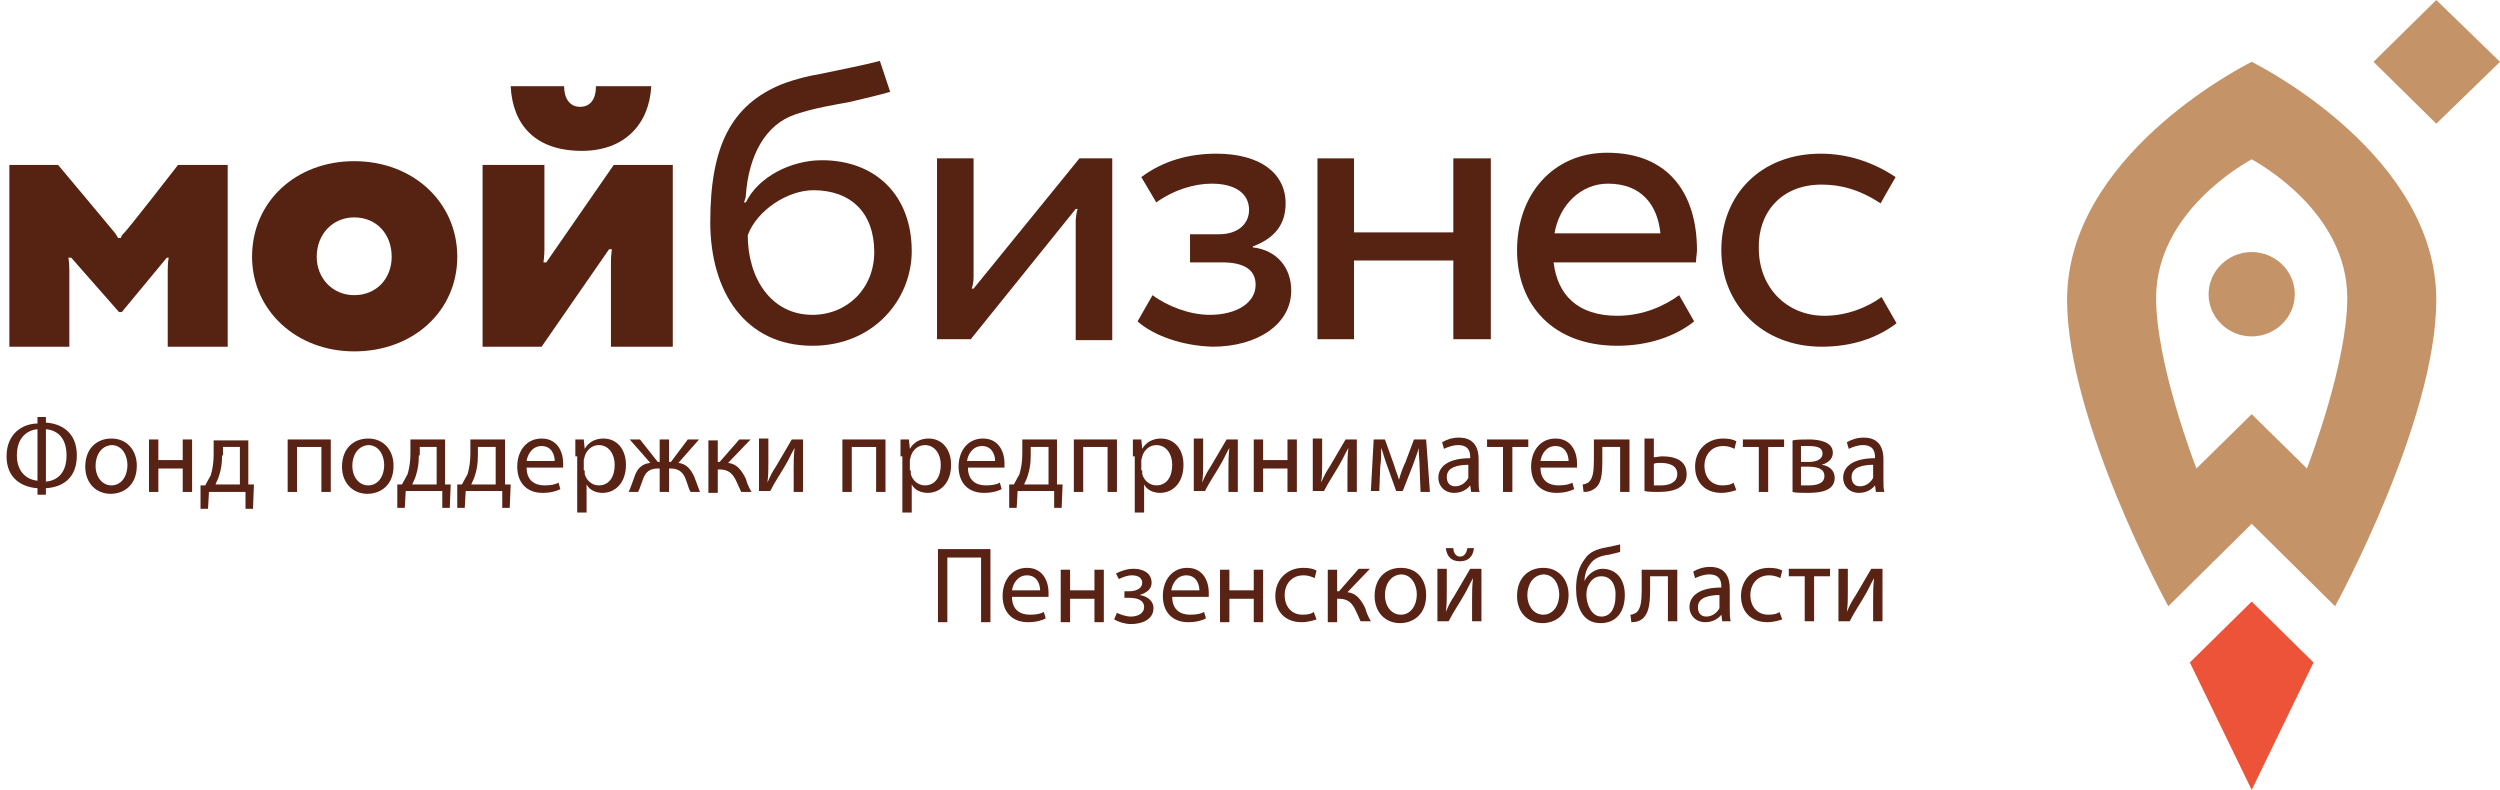 <?xml version="1.0" encoding="UTF-8"?> <!-- Generator: Adobe Illustrator 22.1.0, SVG Export Plug-In . SVG Version: 6.00 Build 0) --> <svg xmlns="http://www.w3.org/2000/svg" xmlns:xlink="http://www.w3.org/1999/xlink" id="Слой_1" x="0px" y="0px" viewBox="0 0 266.8 84.3" style="enable-background:new 0 0 266.8 84.3;" xml:space="preserve"> <style type="text/css"> .st0{fill:#ED5338;} .st1{clip-path:url(#SVGID_2_);fill:#C59368;} .st2{clip-path:url(#SVGID_2_);} .st3{fill:#582215;} .st4{clip-path:url(#SVGID_2_);fill:#562212;} </style> <polygon class="st0" points="233.7,70.7 240.3,84.3 246.9,70.7 240.3,64.2 "></polygon> <g> <defs> <rect id="SVGID_1_" x="-1.2" width="268" height="84.3"></rect> </defs> <clipPath id="SVGID_2_"> <use xlink:href="#SVGID_1_" style="overflow:visible;"></use> </clipPath> <path class="st1" d="M240.3,26.9c-2.5,0-4.6,2-4.6,4.5c0,2.5,2.1,4.5,4.6,4.5c2.5,0,4.6-2,4.6-4.5 C244.9,28.9,242.8,26.9,240.3,26.9"></path> <path class="st1" d="M240.3,6.6c-1.4,0.7-19.7,10.2-19.7,25.4c0,13,10.8,32.7,10.8,32.7l8.9-8.8l8.9,8.8c0,0,10.8-19.7,10.8-32.7 C260,16.8,241.7,7.3,240.3,6.6 M246.2,50l-5.9-5.8l-5.9,5.8c-0.3-0.8-4.3-11.3-4.3-18.2c0-9.2,9.5-14.4,10.2-14.8 c0.7,0.4,10.2,5.6,10.2,14.8C250.5,38.7,246.5,49.2,246.2,50"></path> <polygon class="st1" points="260,13.2 253.3,6.6 260,0 266.8,6.6 "></polygon> <g class="st2"> <path class="st3" d="M4.9,44.4v0.7c1.6,0.1,3.3,1,3.3,3.5c0,2.5-1.6,3.4-3.3,3.5v0.7H4v-0.7c-1.6-0.1-3.3-1-3.3-3.4 c0-2.5,1.8-3.5,3.3-3.5v-0.7H4.9z M4,45.8c-1,0.1-2.2,0.8-2.2,2.8c0,1.8,1.1,2.6,2.2,2.7V45.8z M4.9,51.4c1.1-0.1,2.2-0.8,2.2-2.8 c0-2-1.1-2.7-2.2-2.8V51.4z"></path> <path class="st3" d="M14.6,49.7c0,2.1-1.4,3-2.8,3c-1.5,0-2.7-1.1-2.7-2.9c0-1.9,1.2-3,2.8-3C13.5,46.8,14.6,48,14.6,49.7z M10.2,49.7c0,1.2,0.7,2.1,1.7,2.1c1,0,1.7-0.9,1.7-2.2c0-0.9-0.5-2.1-1.7-2.1C10.7,47.6,10.2,48.7,10.2,49.7z"></path> <path class="st3" d="M16.9,46.9v2.2h2.6v-2.2h1v5.6h-1V50h-2.6v2.5h-1v-5.6H16.9z"></path> <path class="st3" d="M26.5,46.9v4.8l0.6,0L27,54.3h-0.8l0-1.8h-3.9l-0.1,1.8h-0.8l0-2.5l0.5,0c0.2-0.4,0.4-0.7,0.6-1.1 c0.2-0.7,0.3-1.4,0.3-2.2v-1.5H26.5z M23.7,48.6c0,0.8-0.1,1.5-0.3,2.1c-0.1,0.4-0.3,0.7-0.4,1h2.6v-4h-1.8V48.6z"></path> <path class="st3" d="M35.3,46.9v5.6h-1v-4.8h-2.6v4.8h-1v-5.6H35.3z"></path> <path class="st3" d="M42,49.7c0,2.1-1.4,3-2.8,3c-1.5,0-2.7-1.1-2.7-2.9c0-1.9,1.2-3,2.8-3C40.9,46.8,42,48,42,49.7z M37.6,49.7 c0,1.2,0.7,2.1,1.7,2.1c1,0,1.7-0.9,1.7-2.2c0-0.9-0.5-2.1-1.7-2.1C38.1,47.6,37.6,48.7,37.6,49.7z"></path> <path class="st3" d="M47.5,46.9v4.8l0.6,0l-0.1,2.5h-0.8l0-1.8h-3.9l-0.1,1.8h-0.8l0-2.5l0.5,0c0.2-0.4,0.4-0.7,0.6-1.1 c0.2-0.7,0.3-1.4,0.3-2.2v-1.5H47.5z M44.7,48.6c0,0.8-0.1,1.5-0.3,2.1c-0.1,0.4-0.3,0.7-0.4,1h2.6v-4h-1.8V48.6z"></path> <path class="st3" d="M53.9,46.9v4.8l0.6,0l-0.1,2.5h-0.8l0-1.8h-3.9l-0.1,1.8h-0.8l0-2.5l0.5,0c0.2-0.4,0.4-0.7,0.6-1.1 c0.2-0.7,0.3-1.4,0.3-2.2v-1.5H53.9z M51,48.6c0,0.8-0.1,1.5-0.3,2.1c-0.1,0.4-0.3,0.7-0.4,1h2.6v-4H51V48.6z"></path> <path class="st3" d="M56.2,49.9c0,1.4,0.9,1.9,1.9,1.9c0.7,0,1.2-0.1,1.5-0.3l0.2,0.7c-0.4,0.2-1,0.4-1.9,0.4 c-1.7,0-2.7-1.1-2.7-2.8c0-1.7,1-3,2.6-3c1.8,0,2.3,1.6,2.3,2.6c0,0.2,0,0.4,0,0.5H56.2z M59.2,49.2c0-0.6-0.3-1.6-1.4-1.6 c-1,0-1.5,0.9-1.6,1.6H59.2z"></path> <path class="st3" d="M61.4,48.7c0-0.7,0-1.3,0-1.8h0.9l0.1,1h0c0.4-0.7,1.1-1.1,2-1.1c1.4,0,2.4,1.1,2.4,2.8c0,2-1.2,3-2.5,3 c-0.7,0-1.4-0.3-1.7-0.9h0v3h-1V48.7z M62.4,50.2c0,0.1,0,0.3,0,0.4c0.2,0.7,0.8,1.2,1.5,1.2c1.1,0,1.7-0.9,1.7-2.2 c0-1.1-0.6-2.1-1.7-2.1c-0.7,0-1.3,0.5-1.5,1.2c0,0.1-0.1,0.3-0.1,0.4V50.2z"></path> <path class="st3" d="M68.3,46.9l1.9,2.4h0.2v-2.4h1v2.4h0.2l1.8-2.4h1.2l-2.2,2.5c0.8,0.1,1.3,0.6,1.7,1.5 c0.2,0.5,0.4,1.1,0.6,1.6h-1c-0.2-0.3-0.3-0.8-0.5-1.3c-0.3-0.9-0.9-1.2-1.6-1.2h-0.2v2.5h-1V50h-0.2c-0.8,0-1.3,0.3-1.6,1.2 c-0.2,0.5-0.3,0.9-0.5,1.3h-1c0.2-0.5,0.4-1,0.6-1.6c0.3-0.9,0.8-1.4,1.7-1.5l-2.2-2.5H68.3z"></path> <path class="st3" d="M76.6,46.9v2.4h0.2l2.1-2.4h1.2l-2.4,2.5c0.9,0.1,1.4,0.7,1.9,1.7c0.1,0.4,0.3,0.9,0.6,1.4h-1.1 c-0.1-0.2-0.3-0.7-0.5-1.1c-0.4-0.9-0.9-1.3-1.8-1.3h-0.2v2.5h-1v-5.6H76.6z"></path> <path class="st3" d="M82,46.9v2.4c0,0.9,0,1.4-0.1,2.2l0,0c0.3-0.7,0.5-1.1,0.9-1.7l1.7-2.9h1.2v5.6h-1v-2.4c0-0.9,0-1.4,0.1-2.3 h0c-0.4,0.7-0.6,1.2-0.9,1.7c-0.5,0.9-1.2,1.9-1.7,2.9H81v-5.6H82z"></path> <path class="st3" d="M94.5,46.9v5.6h-1v-4.8h-2.6v4.8h-1v-5.6H94.5z"></path> <path class="st3" d="M96.1,48.7c0-0.7,0-1.3,0-1.8H97l0.1,1h0c0.4-0.7,1.1-1.1,2-1.1c1.4,0,2.4,1.1,2.4,2.8c0,2-1.2,3-2.5,3 c-0.7,0-1.4-0.3-1.7-0.9h0v3h-1V48.7z M97.2,50.2c0,0.1,0,0.3,0,0.4c0.2,0.7,0.8,1.2,1.5,1.2c1.1,0,1.7-0.9,1.7-2.2 c0-1.1-0.6-2.1-1.7-2.1c-0.7,0-1.3,0.5-1.5,1.2c0,0.1-0.1,0.3-0.1,0.4V50.2z"></path> <path class="st3" d="M103.3,49.9c0,1.4,0.9,1.9,1.9,1.9c0.7,0,1.2-0.1,1.5-0.3l0.2,0.7c-0.4,0.2-1,0.4-1.9,0.4 c-1.7,0-2.7-1.1-2.7-2.8c0-1.7,1-3,2.6-3c1.8,0,2.3,1.6,2.3,2.6c0,0.2,0,0.4,0,0.5H103.3z M106.2,49.2c0-0.6-0.3-1.6-1.4-1.6 c-1,0-1.5,0.9-1.6,1.6H106.2z"></path> <path class="st3" d="M112.8,46.9v4.8l0.6,0l-0.1,2.5h-0.8l0-1.8h-3.9l-0.1,1.8h-0.8l0-2.5l0.5,0c0.2-0.4,0.4-0.7,0.6-1.1 c0.2-0.7,0.3-1.4,0.3-2.2v-1.5H112.8z M110,48.6c0,0.8-0.1,1.5-0.3,2.1c-0.1,0.4-0.3,0.7-0.4,1h2.6v-4H110V48.6z"></path> <path class="st3" d="M119.2,46.9v5.6h-1v-4.8h-2.6v4.8h-1v-5.6H119.2z"></path> <path class="st3" d="M120.9,48.7c0-0.7,0-1.3,0-1.8h0.9l0.1,1h0c0.4-0.7,1.1-1.1,2-1.1c1.4,0,2.4,1.1,2.4,2.8c0,2-1.2,3-2.5,3 c-0.7,0-1.4-0.3-1.7-0.9h0v3h-1V48.7z M121.9,50.2c0,0.1,0,0.3,0,0.4c0.2,0.7,0.8,1.2,1.5,1.2c1.1,0,1.7-0.9,1.7-2.2 c0-1.1-0.6-2.1-1.7-2.1c-0.7,0-1.3,0.5-1.5,1.2c0,0.1-0.1,0.3-0.1,0.4V50.2z"></path> <path class="st3" d="M128.4,46.9v2.4c0,0.9,0,1.4-0.1,2.2l0,0c0.3-0.7,0.5-1.1,0.9-1.7l1.7-2.9h1.2v5.6h-1v-2.4 c0-0.9,0-1.4,0.1-2.3h0c-0.4,0.7-0.6,1.2-0.9,1.7c-0.5,0.9-1.2,1.9-1.7,2.9h-1.2v-5.6H128.4z"></path> <path class="st3" d="M134.8,46.9v2.2h2.6v-2.2h1v5.6h-1V50h-2.6v2.5h-1v-5.6H134.8z"></path> <path class="st3" d="M141.1,46.9v2.4c0,0.9,0,1.4-0.1,2.2l0,0c0.3-0.7,0.5-1.1,0.9-1.7l1.7-2.9h1.2v5.6h-1v-2.4 c0-0.9,0-1.4,0.1-2.3h0c-0.4,0.7-0.6,1.2-0.9,1.7c-0.5,0.9-1.2,1.9-1.7,2.9h-1.2v-5.6H141.1z"></path> <path class="st3" d="M146.6,46.9h1.2l1,2.8c0.1,0.4,0.4,1.1,0.5,1.5h0c0.1-0.4,0.4-1.3,0.7-1.9l0.9-2.4h1.3l0.4,5.6h-1l-0.1-2.7 c0-0.6-0.1-1.3-0.1-2h0c-0.1,0.5-0.3,0.9-0.6,1.8l-1.1,2.8h-0.7l-1-2.8c-0.2-0.5-0.4-1.3-0.6-1.8h0c0,0.7,0,1.4-0.1,2l-0.1,2.6 h-0.9L146.6,46.9z"></path> <path class="st3" d="M157.8,51.2c0,0.5,0,1,0.1,1.3H157l-0.1-0.7h0c-0.3,0.4-0.9,0.8-1.7,0.8c-1.1,0-1.7-0.8-1.7-1.6 c0-1.3,1.2-2.1,3.4-2.1v-0.1c0-0.5-0.1-1.3-1.3-1.3c-0.5,0-1.1,0.2-1.5,0.4l-0.2-0.7c0.5-0.3,1.1-0.5,1.8-0.5 c1.7,0,2.1,1.2,2.1,2.3V51.2z M156.8,49.6c-1.1,0-2.4,0.2-2.4,1.3c0,0.7,0.4,1,0.9,1c0.7,0,1.2-0.5,1.4-0.9c0-0.1,0-0.2,0-0.3 V49.6z"></path> <path class="st3" d="M163.1,46.9v0.8h-1.7v4.8h-1v-4.8h-1.7v-0.8H163.1z"></path> <path class="st3" d="M164.4,49.9c0,1.4,0.9,1.9,1.9,1.9c0.7,0,1.2-0.1,1.5-0.3l0.2,0.7c-0.4,0.2-1,0.4-1.9,0.4 c-1.7,0-2.7-1.1-2.7-2.8c0-1.7,1-3,2.6-3c1.8,0,2.3,1.6,2.3,2.6c0,0.2,0,0.4,0,0.5H164.4z M167.4,49.2c0-0.6-0.3-1.6-1.4-1.6 c-1,0-1.5,0.9-1.6,1.6H167.4z"></path> <path class="st3" d="M173.9,46.9v5.6h-1v-4.8H171v1.4c0,1.6-0.1,2.6-0.9,3.1c-0.3,0.2-0.6,0.3-1.1,0.3l-0.1-0.8 c0.2,0,0.4-0.1,0.6-0.2c0.5-0.4,0.6-1.2,0.6-2.4v-2.2H173.9z"></path> <path class="st3" d="M176.5,46.9v1.9c0.2,0,0.6-0.1,0.9-0.1c1.3,0,2.6,0.4,2.6,1.9c0,0.6-0.2,1-0.6,1.3c-0.6,0.5-1.6,0.6-2.4,0.6 c-0.6,0-1.1,0-1.5-0.1v-5.6H176.5z M176.5,51.8c0.2,0,0.4,0,0.8,0c0.8,0,1.7-0.3,1.7-1.2c0-1-1-1.2-1.8-1.2c-0.3,0-0.5,0-0.7,0.1 V51.8z"></path> <path class="st3" d="M185.3,52.3c-0.3,0.1-0.9,0.3-1.6,0.3c-1.7,0-2.8-1.1-2.8-2.8c0-1.7,1.2-3,3-3c0.6,0,1.1,0.1,1.4,0.3 l-0.2,0.8c-0.2-0.1-0.6-0.3-1.2-0.3c-1.3,0-2,1-2,2.1c0,1.3,0.8,2.1,1.9,2.1c0.6,0,1-0.1,1.2-0.3L185.3,52.3z"></path> <path class="st3" d="M190.4,46.9v0.8h-1.7v4.8h-1v-4.8h-1.7v-0.8H190.4z"></path> <path class="st3" d="M191.3,47c0.4-0.1,1.1-0.1,1.8-0.1c0.9,0,2.5,0.2,2.5,1.4c0,0.7-0.5,1.1-1.2,1.3v0c0.8,0.1,1.4,0.6,1.4,1.4 c0,1.5-1.8,1.6-2.9,1.6c-0.6,0-1.3,0-1.6-0.1V47z M192.2,51.8c0.3,0,0.5,0,0.8,0c0.7,0,1.7-0.1,1.7-1c0-0.8-0.8-1-1.8-1h-0.7V51.8 z M192.2,49.3h0.8c0.7,0,1.5-0.2,1.5-0.9c0-0.6-0.5-0.8-1.5-0.8c-0.3,0-0.6,0-0.8,0V49.3z"></path> <path class="st3" d="M201,51.2c0,0.5,0,1,0.1,1.3h-0.9l-0.1-0.7h0c-0.3,0.4-0.9,0.8-1.7,0.8c-1.1,0-1.7-0.8-1.7-1.6 c0-1.3,1.2-2.1,3.4-2.1v-0.1c0-0.5-0.1-1.3-1.3-1.3c-0.5,0-1.1,0.2-1.5,0.4l-0.2-0.7c0.5-0.3,1.1-0.5,1.8-0.5 c1.7,0,2.1,1.2,2.1,2.3V51.2z M200,49.6c-1.1,0-2.4,0.2-2.4,1.3c0,0.7,0.4,1,0.9,1c0.7,0,1.2-0.5,1.4-0.9c0-0.1,0-0.2,0-0.3V49.6z "></path> <path class="st3" d="M105.7,58.6v7.8h-1v-6.9h-3.6v6.9h-1v-7.8H105.7z"></path> <path class="st3" d="M108,63.7c0,1.4,0.9,1.9,1.9,1.9c0.7,0,1.2-0.1,1.5-0.3l0.2,0.7c-0.4,0.2-1,0.4-1.9,0.4 c-1.7,0-2.7-1.1-2.7-2.8c0-1.7,1-3,2.6-3c1.8,0,2.3,1.6,2.3,2.6c0,0.2,0,0.4,0,0.5H108z M111,63c0-0.6-0.3-1.6-1.4-1.6 c-1,0-1.5,0.9-1.6,1.6H111z"></path> <path class="st3" d="M114.2,60.7V63h2.6v-2.2h1v5.6h-1v-2.5h-2.6v2.5h-1v-5.6H114.2z"></path> <path class="st3" d="M120,63.1h0.5c0.9,0,1.4-0.4,1.4-0.9c0-0.5-0.4-0.8-1.1-0.8c-0.5,0-1,0.2-1.4,0.4l-0.3-0.6 c0.6-0.3,1.2-0.5,1.9-0.5c0.9,0,1.9,0.4,1.9,1.5c0,0.7-0.6,1.1-1.3,1.3v0c0.8,0.1,1.5,0.6,1.5,1.4c0,1.2-1.2,1.7-2.4,1.7 c-0.6,0-1.3-0.2-1.8-0.5l0.3-0.7c0.4,0.2,1,0.4,1.5,0.4c0.8,0,1.4-0.4,1.4-1c0-0.8-0.8-1-1.6-1H120L120,63.1z"></path> <path class="st3" d="M125.1,63.7c0,1.4,0.9,1.9,1.9,1.9c0.7,0,1.2-0.1,1.5-0.3l0.2,0.7c-0.4,0.2-1,0.4-1.9,0.4 c-1.7,0-2.7-1.1-2.7-2.8c0-1.7,1-3,2.6-3c1.8,0,2.3,1.6,2.3,2.6c0,0.2,0,0.4,0,0.5H125.1z M128,63c0-0.6-0.3-1.6-1.4-1.6 c-1,0-1.5,0.9-1.6,1.6H128z"></path> <path class="st3" d="M131.2,60.7V63h2.6v-2.2h1v5.6h-1v-2.5h-2.6v2.5h-1v-5.6H131.2z"></path> <path class="st3" d="M140.5,66.1c-0.3,0.1-0.9,0.3-1.6,0.3c-1.7,0-2.8-1.1-2.8-2.8c0-1.7,1.2-3,3-3c0.6,0,1.1,0.1,1.4,0.3 l-0.2,0.8c-0.2-0.1-0.6-0.3-1.2-0.3c-1.3,0-2,1-2,2.1c0,1.3,0.8,2.1,1.9,2.1c0.6,0,1-0.1,1.2-0.3L140.5,66.1z"></path> <path class="st3" d="M142.7,60.7v2.4h0.2l2.1-2.4h1.2l-2.4,2.5c0.9,0.1,1.4,0.7,1.9,1.7c0.1,0.4,0.3,0.9,0.6,1.4h-1.1 c-0.1-0.2-0.3-0.7-0.5-1.1c-0.4-0.9-0.9-1.3-1.8-1.3h-0.2v2.5h-1v-5.6H142.7z"></path> <path class="st3" d="M152.2,63.5c0,2.1-1.4,3-2.8,3c-1.5,0-2.7-1.1-2.7-2.9c0-1.9,1.2-3,2.8-3C151.2,60.6,152.2,61.8,152.2,63.5z M147.8,63.5c0,1.2,0.7,2.1,1.7,2.1c1,0,1.7-0.9,1.7-2.2c0-0.9-0.5-2.1-1.7-2.1C148.3,61.4,147.8,62.5,147.8,63.5z"></path> <path class="st3" d="M154.4,60.7v2.4c0,0.9,0,1.4-0.1,2.2l0,0c0.3-0.7,0.5-1.1,0.9-1.7l1.7-2.9h1.2v5.6h-1V64c0-0.9,0-1.4,0.1-2.3 h0c-0.4,0.7-0.6,1.2-0.9,1.7c-0.5,0.9-1.2,1.9-1.7,2.9h-1.2v-5.6H154.4z M155.1,58.5c0,0.5,0.3,0.9,0.7,0.9c0.5,0,0.7-0.4,0.8-0.9 h0.7c-0.1,0.9-0.6,1.4-1.5,1.4c-1,0-1.4-0.6-1.5-1.4H155.1z"></path> <path class="st3" d="M167.4,63.5c0,2.1-1.4,3-2.8,3c-1.5,0-2.7-1.1-2.7-2.9c0-1.9,1.2-3,2.8-3C166.3,60.6,167.4,61.8,167.4,63.5z M163,63.5c0,1.2,0.7,2.1,1.7,2.1c1,0,1.7-0.9,1.7-2.2c0-0.9-0.5-2.1-1.7-2.1C163.5,61.4,163,62.5,163,63.5z"></path> <path class="st3" d="M172.9,58.9c-0.3,0.1-0.8,0.2-1.2,0.3c-0.9,0.1-1.6,0.4-2,1c-0.4,0.5-0.6,1.2-0.6,1.8h0 c0.4-0.8,1.2-1.3,1.9-1.3c1.4,0,2.4,1,2.4,2.8c0,1.8-0.9,3-2.6,3c-2,0-2.6-1.9-2.6-3.7c0-1.3,0.3-2.3,0.9-3.1 c0.5-0.8,1.3-1.1,2.4-1.3c0.5-0.1,1-0.2,1.4-0.3L172.9,58.9z M170.9,61.5c-0.6,0-1,0.3-1.3,0.8c-0.2,0.3-0.3,0.7-0.3,1.2 c0,0.9,0.5,2.3,1.6,2.3c1.1,0,1.5-1.1,1.5-2.1C172.5,62.7,172.1,61.5,170.9,61.5z"></path> <path class="st3" d="M179,60.7v5.6h-1v-4.8h-1.9V63c0,1.6-0.2,2.6-0.9,3.1c-0.3,0.2-0.6,0.3-1.1,0.3l-0.1-0.8 c0.2,0,0.4-0.1,0.6-0.2c0.5-0.4,0.6-1.2,0.6-2.4v-2.2H179z"></path> <path class="st3" d="M184.6,65c0,0.5,0,1,0.1,1.3h-0.9l-0.1-0.7h0c-0.3,0.4-0.9,0.8-1.7,0.8c-1.1,0-1.7-0.8-1.7-1.6 c0-1.3,1.2-2.1,3.4-2.1v-0.1c0-0.5-0.1-1.3-1.3-1.3c-0.5,0-1.1,0.2-1.5,0.4l-0.2-0.7c0.5-0.3,1.1-0.5,1.8-0.5 c1.7,0,2.1,1.2,2.1,2.3V65z M183.6,63.5c-1.1,0-2.4,0.2-2.4,1.3c0,0.7,0.4,1,0.9,1c0.7,0,1.2-0.5,1.4-0.9c0-0.1,0-0.2,0-0.3V63.5z "></path> <path class="st3" d="M190.2,66.1c-0.3,0.1-0.9,0.3-1.6,0.3c-1.7,0-2.8-1.1-2.8-2.8c0-1.7,1.2-3,3-3c0.6,0,1.1,0.1,1.4,0.3 l-0.2,0.8c-0.2-0.1-0.6-0.3-1.2-0.3c-1.3,0-2,1-2,2.1c0,1.3,0.8,2.1,1.9,2.1c0.6,0,1-0.1,1.2-0.3L190.2,66.1z"></path> <path class="st3" d="M195.3,60.7v0.8h-1.7v4.8h-1v-4.8h-1.7v-0.8H195.3z"></path> <path class="st3" d="M197.2,60.7v2.4c0,0.9,0,1.4-0.1,2.2l0,0c0.3-0.7,0.5-1.1,0.9-1.7l1.7-2.9h1.2v5.6h-1V64c0-0.9,0-1.4,0.1-2.3 h0c-0.4,0.7-0.6,1.2-0.9,1.7c-0.5,0.9-1.2,1.9-1.7,2.9h-1.2v-5.6H197.2z"></path> </g> <path class="st4" d="M95,9.8c-1,0.3-2.7,0.7-4.4,1.1c-1.6,0.3-3.6,0.6-5.7,1.3c-3.3,1.1-5,4.5-5.3,8.6c0,0.3-0.1,0.5-0.2,0.8l0.2,0 c1.3-2.7,4.8-4.5,8.1-4.5c5.8,0,9.6,3.8,9.6,9.7c0,5.1-4,10.1-10.6,10.1c-7.2,0-10.9-5.8-10.9-13.2c0-8.2,2.3-12.5,7.6-14.7 c1.6-0.6,2.9-0.9,4.1-1.1C90.3,7.3,92,7,93.9,6.5L95,9.8z M86.7,33.6c3.7,0,6.6-2.8,6.6-6.7c0-4.2-2.5-6.6-6.5-6.6 c-2.7,0-6,2.1-7,4.8C79.8,29.7,82.3,33.6,86.7,33.6"></path> <path class="st4" d="M103.6,36.2H100V16.9h3.9v12.7c0,0.5-0.1,0.9-0.2,1.2c0.1,0,0.2,0,0.2,0l11.3-13.9h3.5v19.4h-3.9V23.6 c0-0.4,0.1-1,0.2-1.3h-0.2L103.6,36.2z"></path> <path class="st4" d="M121.4,34.3l1.6-2.8c1.6,1.2,4,2.1,6.1,2.1c2.9,0,4.9-1.3,4.9-3.2c0-1.6-1.2-2.4-3.6-2.4H127v-3h3.1 c2,0,3.2-1.1,3.2-2.6c0-1.7-1.4-2.8-4-2.8c-1.9,0-4.1,0.7-5.9,2l-1.6-2.7c2.4-1.8,5.2-2.5,8-2.5c4.7,0,7.4,2.1,7.4,5.3 c0,2.2-1.1,3.7-3.5,4.6v0.1c2.6,0.3,4.1,2.2,4.1,4.6c0,3.6-3.6,6-8.4,6C126.1,36.9,123.1,35.8,121.4,34.3"></path> <polygon class="st4" points="155.1,36.2 155.1,27.8 144.5,27.8 144.5,36.2 140.6,36.2 140.6,16.9 144.5,16.9 144.5,24.8 155.1,24.8 155.1,16.9 159.1,16.9 159.1,36.2 "></polygon> <path class="st4" d="M181,27.9c0-0.4,0.1-0.8,0.1-1.2c0-5.9-2.9-10.4-9.6-10.4c-5.8,0-9.6,4.5-9.6,10.4c0,5.8,3.8,10.2,10.7,10.2 c3.3,0,6.2-1,8.2-2.6l-1.6-2.8c-1.5,1.1-3.8,2.2-6.6,2.2c-4.3,0-6.4-2.3-6.8-5.7h0H181z M171.6,19.6c3.6,0,5.3,2.3,5.6,5.3h-11.3 C166.4,21.9,168.7,19.6,171.6,19.6"></path> <path class="st4" d="M194.4,19.7c2,0,4,0.5,6.3,2c0,0,1-1.8,1.6-2.8c-2.4-1.6-5.1-2.5-8-2.5c-6.4,0-10.6,4.4-10.6,10.3 c0,5.7,4.3,10.3,10.7,10.3c3.2,0,5.9-0.9,8-2.5l-1.6-2.8c-1.5,1.1-3.7,2-6.1,2c-4,0-7-3-7-7.2C187.6,22.8,190,19.7,194.4,19.7"></path> <path class="st4" d="M63.6,9.2c0,1.4-0.6,2.2-1.7,2.2c-1.1,0-1.7-0.9-1.7-2.2h-5.7c0.2,4.1,2.6,6.9,7.6,6.9c4.6,0,7.2-2.9,7.4-6.9 H63.6z"></path> <path class="st4" d="M51.5,37l0-19.4h6.6c0,0,0,8.4,0,9c0,0.7-0.1,1.4-0.1,1.4h0.3l7.2-10.4h6.3V37h-6.6v-9.1 c0-0.6,0.1-1.3,0.1-1.3H65L57.8,37H51.5z"></path> <path class="st4" d="M37.8,17.2c6.3,0,11,4.4,11,10.2c0,5.8-4.7,10.1-11,10.1c-6.2,0-10.9-4.4-10.9-10.1 C26.9,21.5,31.6,17.2,37.8,17.2 M37.8,31.5c2.4,0,4-1.8,4-4.1c0-2.4-1.6-4.2-4-4.2c-2.3,0-4,1.8-4,4.2 C33.8,29.7,35.5,31.5,37.8,31.5"></path> <path class="st4" d="M19,17.6c0,0-5.5,7.1-5.8,7.3c-0.3,0.3-0.3,0.5-0.3,0.5h-0.3c0,0-0.1-0.2-0.3-0.5c-0.4-0.5-6.1-7.3-6.1-7.3H1 V37h6.4v-8.1c0-0.9-0.1-1.4-0.1-1.4h0.3l5.1,5.8h0.3l4.8-5.8H18c0,0-0.1,0.5-0.1,1.4V37h6.4V17.6H19z"></path> </g> </svg> 